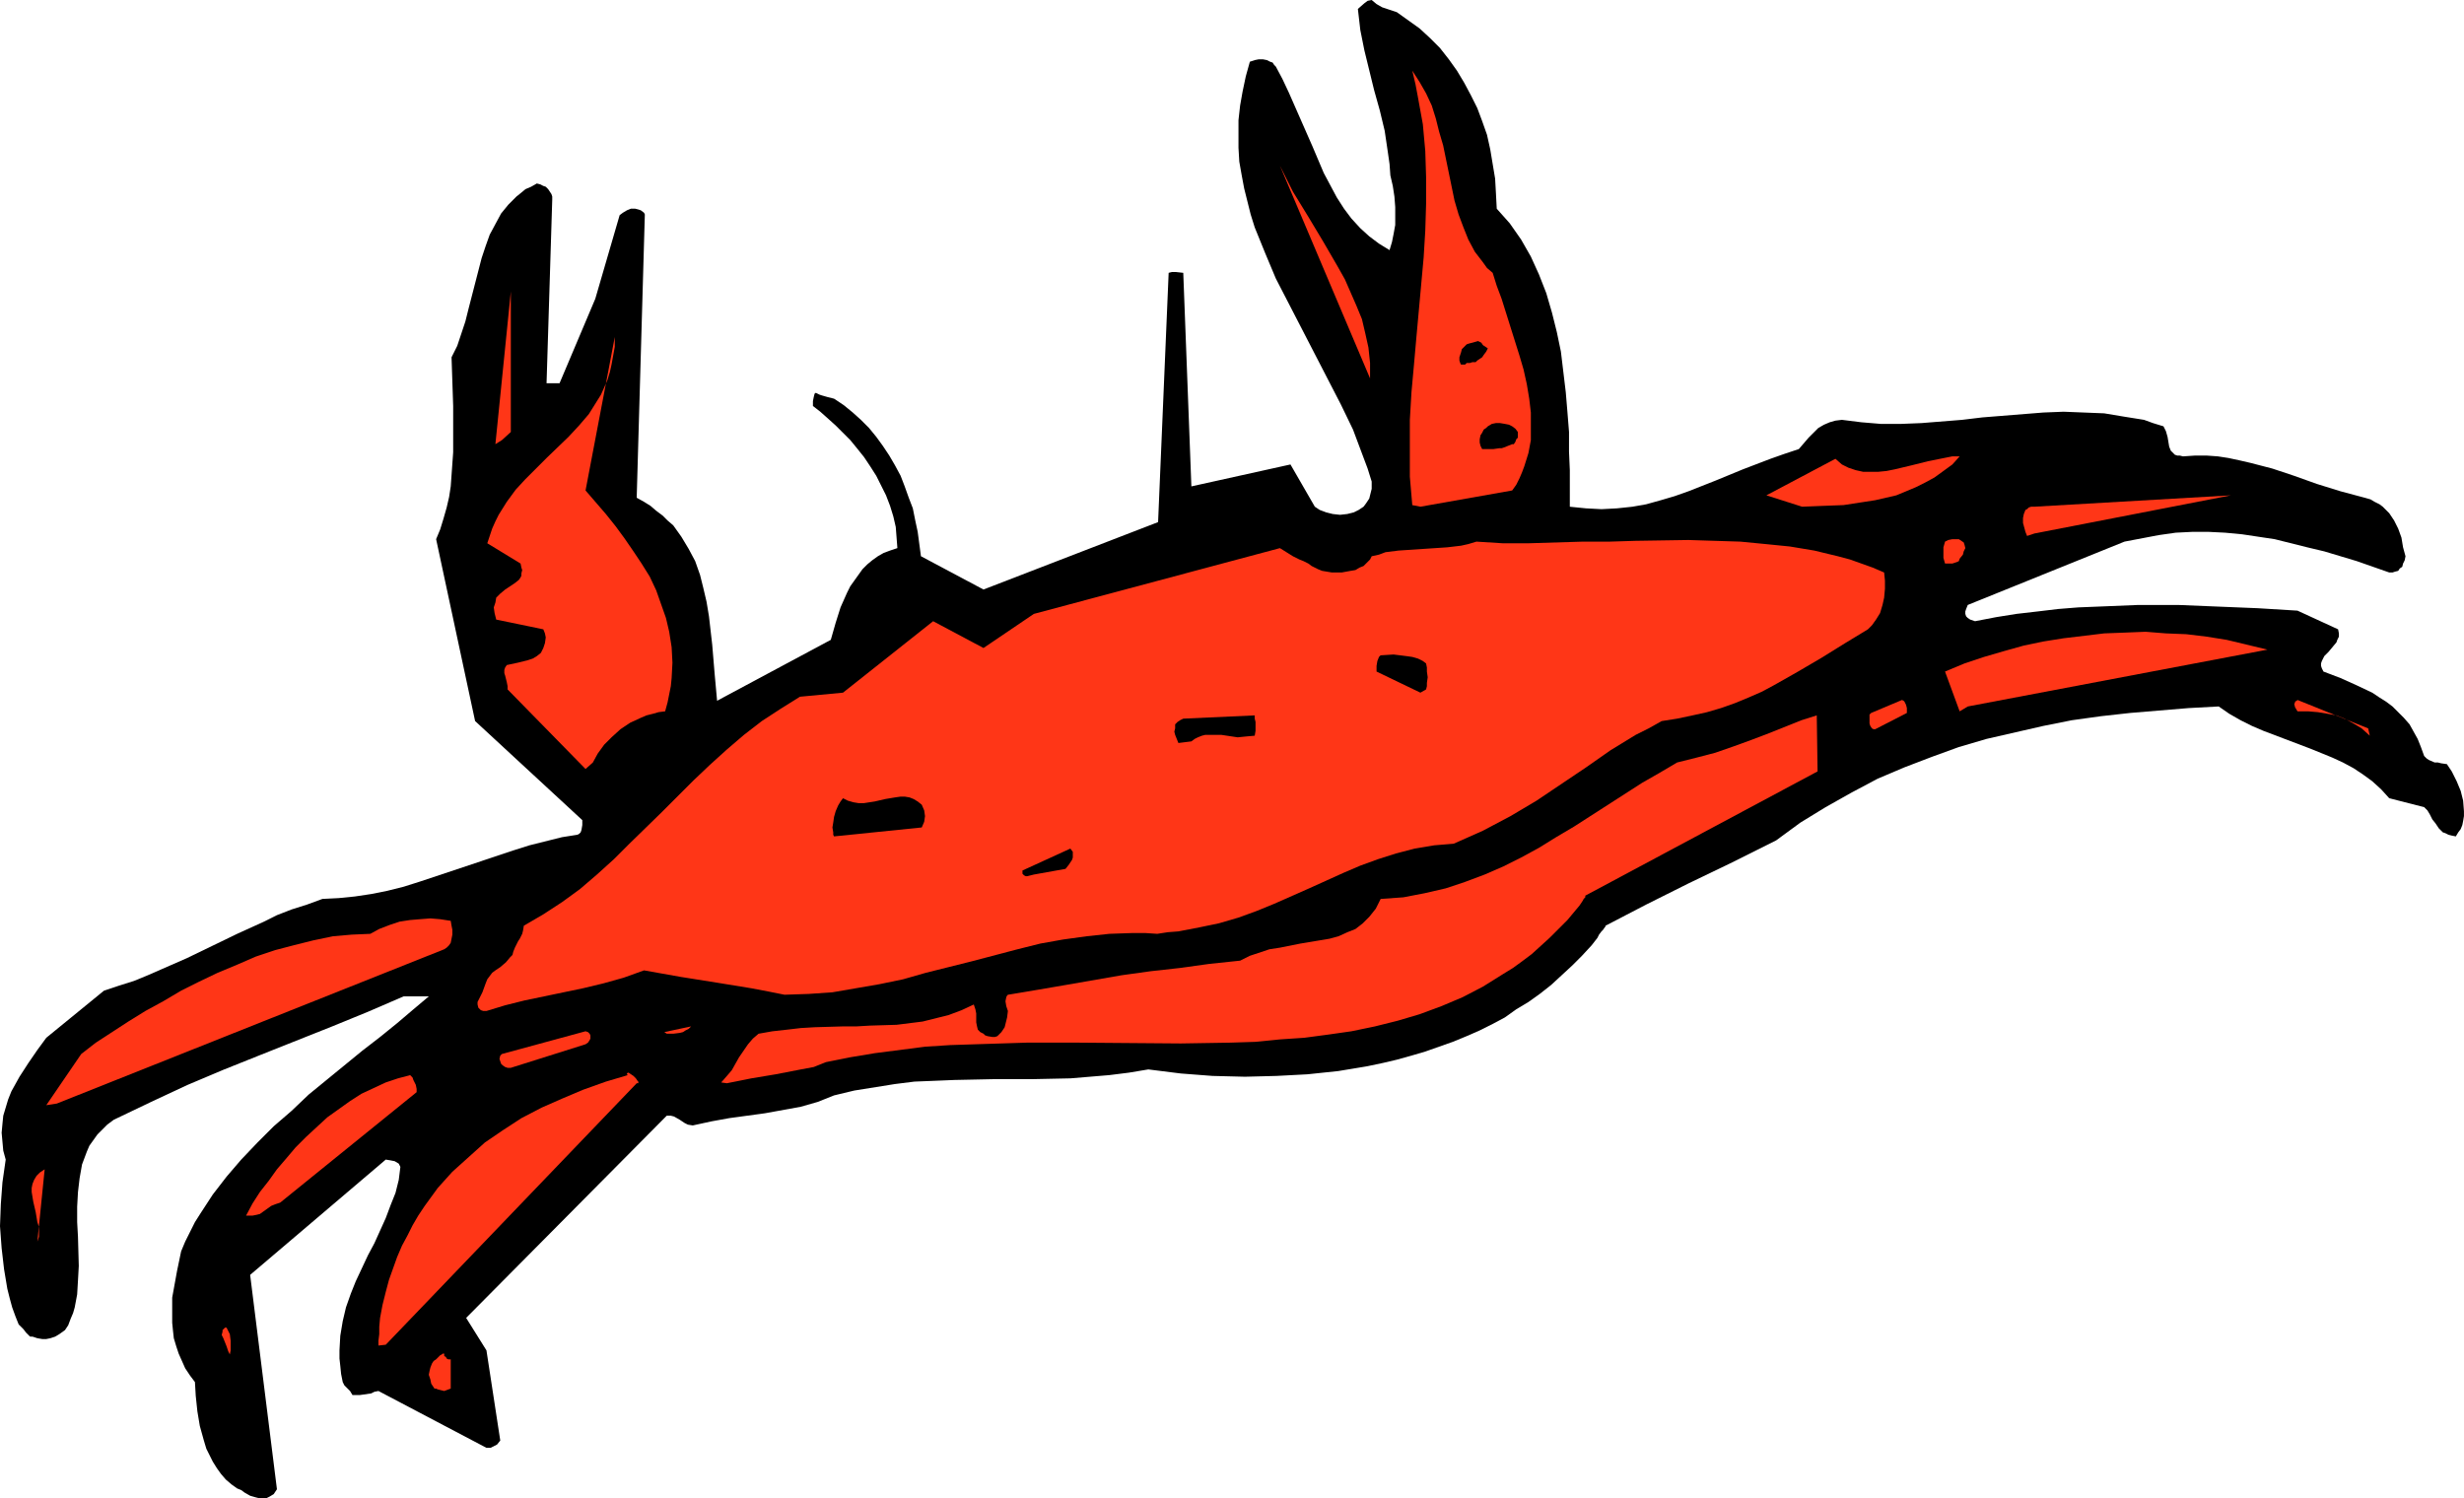<?xml version="1.0" encoding="UTF-8" standalone="no"?>
<svg
   version="1.0"
   width="129.724mm"
   height="78.883mm"
   id="svg27"
   sodipodi:docname="Crab 10.wmf"
   xmlns:inkscape="http://www.inkscape.org/namespaces/inkscape"
   xmlns:sodipodi="http://sodipodi.sourceforge.net/DTD/sodipodi-0.dtd"
   xmlns="http://www.w3.org/2000/svg"
   xmlns:svg="http://www.w3.org/2000/svg">
  <sodipodi:namedview
     id="namedview27"
     pagecolor="#ffffff"
     bordercolor="#000000"
     borderopacity="0.25"
     inkscape:showpageshadow="2"
     inkscape:pageopacity="0.0"
     inkscape:pagecheckerboard="0"
     inkscape:deskcolor="#d1d1d1"
     inkscape:document-units="mm" />
  <defs
     id="defs1">
    <pattern
       id="WMFhbasepattern"
       patternUnits="userSpaceOnUse"
       width="6"
       height="6"
       x="0"
       y="0" />
  </defs>
  <path
     style="fill:#000000;fill-opacity:1;fill-rule:evenodd;stroke:none"
     d="m 52.197,298.139 h 0.808 l 0.646,-0.323 0.808,-0.485 0.323,-0.485 0.323,-0.485 -5.333,-42.66 26.987,-22.946 0.97,0.162 0.808,0.162 0.808,0.485 0.162,0.323 0.162,0.323 -0.323,2.585 -0.646,2.585 -0.97,2.424 -0.97,2.585 -2.262,5.009 -1.293,2.424 -2.424,5.171 -0.97,2.424 -0.97,2.747 -0.646,2.747 -0.485,2.909 -0.162,2.909 v 1.616 l 0.162,1.454 0.162,1.616 0.323,1.616 0.323,0.646 0.485,0.485 0.646,0.646 0.485,0.808 h 1.454 l 1.131,-0.162 1.131,-0.162 0.646,-0.323 0.808,-0.162 21.493,11.311 h 0.808 l 0.646,-0.323 0.646,-0.323 0.646,-0.808 -2.747,-17.937 -4.04,-6.464 39.915,-40.237 h 0.808 l 0.646,0.162 1.131,0.646 0.97,0.646 0.646,0.323 0.97,0.162 3.717,-0.808 3.555,-0.646 7.11,-0.97 3.555,-0.646 3.555,-0.646 3.394,-0.97 1.616,-0.646 1.616,-0.646 4.04,-0.97 4.04,-0.646 4.04,-0.646 3.878,-0.485 4.04,-0.162 3.878,-0.162 7.757,-0.162 h 7.595 l 7.757,-0.162 3.878,-0.323 3.878,-0.323 3.878,-0.485 3.878,-0.646 6.464,0.808 6.302,0.485 6.464,0.162 6.302,-0.162 6.141,-0.323 6.141,-0.646 2.909,-0.485 2.909,-0.485 3.07,-0.646 2.747,-0.646 2.909,-0.808 2.747,-0.808 5.494,-1.939 2.747,-1.131 2.586,-1.131 2.586,-1.293 2.424,-1.293 2.262,-1.616 2.424,-1.454 2.262,-1.616 2.262,-1.778 2.101,-1.939 2.101,-1.939 1.939,-1.939 1.939,-2.101 1.131,-1.454 0.323,-0.646 0.485,-0.646 0.323,-0.323 0.323,-0.485 0.162,-0.162 v -0.162 l 4.04,-2.101 4.04,-2.101 8.403,-4.201 8.726,-4.201 8.726,-4.363 4.848,-3.555 5.01,-3.07 5.171,-2.909 5.171,-2.747 5.333,-2.262 5.494,-2.101 5.333,-1.939 5.494,-1.616 5.656,-1.293 5.656,-1.293 5.656,-1.131 5.818,-0.808 5.818,-0.646 5.818,-0.485 5.818,-0.485 5.979,-0.323 2.101,1.454 2.262,1.293 2.262,1.131 2.262,0.97 4.686,1.778 4.686,1.778 4.363,1.778 2.101,0.97 2.101,1.131 1.939,1.293 1.778,1.293 1.778,1.616 1.616,1.778 6.949,1.778 0.646,0.646 0.485,0.808 0.485,0.97 0.646,0.808 0.646,0.97 0.808,0.808 0.485,0.162 0.646,0.323 0.646,0.162 0.808,0.162 0.485,-0.808 0.485,-0.646 0.323,-0.808 0.162,-0.808 0.162,-0.97 v -0.97 l -0.162,-2.101 -0.485,-1.939 -0.808,-1.939 -0.97,-1.939 -0.97,-1.454 -1.131,-0.162 -0.646,-0.162 h -0.646 l -1.131,-0.485 -0.485,-0.323 -0.485,-0.485 -0.646,-1.778 -0.646,-1.616 -0.808,-1.454 -0.808,-1.454 -1.131,-1.293 -1.131,-1.131 -1.131,-1.131 -1.293,-0.97 -1.293,-0.808 -1.454,-0.97 -3.07,-1.454 -3.232,-1.454 -3.394,-1.293 -0.323,-0.646 -0.162,-0.485 v -0.485 l 0.162,-0.485 0.485,-0.97 0.808,-0.808 0.808,-0.97 0.808,-0.97 0.162,-0.485 0.323,-0.646 v -0.646 l -0.162,-0.808 -8.08,-3.717 -7.918,-0.485 -7.918,-0.323 -7.918,-0.323 h -7.918 l -7.918,0.323 -4.04,0.162 -4.04,0.323 -4.04,0.485 -4.202,0.485 -4.04,0.646 -4.202,0.808 -0.97,-0.323 -0.485,-0.323 -0.323,-0.323 -0.162,-0.485 v -0.485 l 0.162,-0.485 0.323,-0.808 31.189,-12.604 3.394,-0.646 3.394,-0.646 3.394,-0.485 3.232,-0.162 h 3.394 l 3.232,0.162 3.394,0.323 3.232,0.485 3.232,0.485 3.232,0.808 3.232,0.808 3.394,0.808 6.464,1.939 6.464,2.262 h 0.646 l 0.485,-0.162 0.646,-0.162 0.323,-0.485 0.485,-0.323 0.162,-0.646 0.323,-0.646 0.162,-0.808 -0.485,-1.778 -0.323,-1.939 -0.646,-1.778 -0.808,-1.616 -0.97,-1.454 -0.646,-0.646 -0.646,-0.646 -0.646,-0.485 -0.97,-0.485 -0.808,-0.485 -1.131,-0.323 -4.848,-1.293 -4.686,-1.454 -4.525,-1.616 -4.363,-1.454 -4.363,-1.131 -2.101,-0.485 -2.262,-0.485 -2.101,-0.323 -2.262,-0.162 h -2.262 l -2.424,0.162 -0.646,-0.162 h -0.485 l -0.485,-0.162 -0.323,-0.323 -0.485,-0.485 -0.323,-0.808 -0.162,-0.97 -0.162,-0.97 -0.323,-1.131 -0.485,-0.97 -2.101,-0.646 -1.778,-0.646 -4.04,-0.646 -3.878,-0.646 -4.04,-0.162 -4.04,-0.162 -4.04,0.162 -4.04,0.323 -4.04,0.323 -4.04,0.323 -4.04,0.485 -8.08,0.646 -4.04,0.162 h -4.04 l -3.878,-0.323 -3.878,-0.485 -1.293,0.162 -1.131,0.323 -1.131,0.485 -1.131,0.646 -0.97,0.97 -0.97,0.97 -0.97,1.131 -0.97,1.131 -2.909,0.97 -2.747,0.97 -5.494,2.101 -5.494,2.262 -5.333,2.101 -2.747,0.97 -2.747,0.808 -2.909,0.808 -2.747,0.485 -3.07,0.323 -3.07,0.162 -3.07,-0.162 -3.232,-0.323 v -7.272 l -0.162,-3.717 V 85.967 l -0.323,-4.04 -0.323,-3.878 -0.485,-4.04 -0.485,-4.04 -0.808,-3.878 -0.97,-3.878 -1.131,-3.878 -1.454,-3.717 -1.616,-3.555 -1.939,-3.393 -1.131,-1.616 -1.131,-1.616 -1.293,-1.454 -1.293,-1.454 -0.162,-3.07 -0.162,-2.909 -0.485,-2.909 -0.485,-2.909 -0.646,-2.909 -0.97,-2.747 -0.97,-2.585 -1.293,-2.585 -1.293,-2.424 -1.454,-2.424 -1.616,-2.262 -1.778,-2.262 -1.939,-1.939 -2.101,-1.939 -2.262,-1.616 -2.262,-1.616 -1.454,-0.485 -1.454,-0.485 -1.131,-0.646 L 272.942,0 l -0.808,0.162 -0.646,0.485 -1.293,1.131 0.485,4.201 0.808,4.04 1.939,7.918 1.131,4.04 0.97,4.04 0.646,4.363 0.323,2.262 0.162,2.262 0.485,2.101 0.323,2.101 0.162,2.101 v 1.778 1.778 l -0.323,1.778 -0.323,1.616 -0.485,1.616 -2.101,-1.293 -1.939,-1.454 -1.778,-1.616 -1.778,-1.939 -1.454,-1.939 -1.454,-2.262 -1.293,-2.424 -1.293,-2.424 -2.262,-5.333 -4.686,-10.665 -1.293,-2.747 -1.293,-2.424 -0.323,-0.323 -0.323,-0.485 -0.485,-0.162 -0.646,-0.323 -0.808,-0.162 h -0.808 l -0.808,0.162 -0.97,0.323 -0.808,2.909 -0.646,3.07 -0.485,2.747 -0.323,2.909 v 2.747 2.747 l 0.162,2.747 0.485,2.747 0.485,2.585 0.646,2.585 0.646,2.585 0.808,2.585 2.101,5.171 2.101,5.009 2.586,5.009 2.586,5.009 5.171,10.019 2.586,5.009 2.424,5.009 1.939,5.171 0.97,2.585 0.808,2.585 v 1.454 l -0.323,1.293 -0.162,0.646 -0.323,0.485 -0.323,0.485 -0.485,0.646 -0.97,0.646 -0.97,0.485 -1.293,0.323 -1.454,0.162 -1.454,-0.162 -1.293,-0.323 -1.293,-0.485 -0.97,-0.646 -4.848,-8.403 -19.715,4.363 -1.616,-42.499 -1.454,-0.162 h -0.808 l -0.646,0.162 -2.101,49.609 -34.744,13.412 -12.443,-6.625 -0.323,-2.424 -0.323,-2.424 -0.485,-2.262 -0.485,-2.424 -0.808,-2.101 -0.808,-2.262 -0.808,-2.101 -1.131,-2.101 -1.131,-1.939 -1.293,-1.939 -1.293,-1.778 -1.454,-1.778 -1.616,-1.616 -1.616,-1.454 -1.778,-1.454 -1.939,-1.293 -1.293,-0.323 -1.131,-0.323 -0.485,-0.162 -0.323,-0.162 -0.323,-0.162 h -0.162 v 0 l -0.162,0.162 -0.162,0.646 -0.162,0.808 v 0.97 l 1.454,1.131 1.454,1.293 1.616,1.454 1.454,1.454 1.454,1.454 1.454,1.778 1.293,1.616 1.293,1.939 1.131,1.778 0.97,1.939 0.97,1.939 0.808,2.101 0.646,2.101 0.485,2.101 0.162,2.101 0.162,2.101 -1.454,0.485 -1.293,0.485 -1.131,0.646 -1.131,0.808 -0.97,0.808 -0.97,0.97 -0.808,1.131 -0.808,1.131 -0.808,1.131 -0.646,1.293 -1.293,2.909 -0.97,3.07 -0.97,3.393 -22.624,12.119 -0.485,-5.333 -0.485,-5.817 -0.646,-5.656 -0.485,-2.909 -0.646,-2.747 -0.646,-2.585 -0.97,-2.747 -1.293,-2.424 -1.454,-2.424 -1.616,-2.262 -1.131,-0.97 -0.97,-0.97 -1.293,-0.97 -1.131,-0.97 -1.293,-0.808 -1.454,-0.808 1.616,-56.234 v -0.162 l -0.162,-0.323 -0.646,-0.485 -0.485,-0.162 -0.646,-0.162 h -0.808 l -0.808,0.323 -0.808,0.485 -0.646,0.485 -4.848,16.644 -7.11,16.806 h -0.485 -0.485 -0.808 -0.808 l 1.131,-36.52 v -0.646 l -0.162,-0.485 -0.646,-0.97 -0.485,-0.485 -0.485,-0.162 -0.646,-0.323 -0.646,-0.162 -1.131,0.646 -1.131,0.485 -0.97,0.808 -0.808,0.646 -1.616,1.616 -1.454,1.778 -1.131,2.101 -1.131,2.101 -0.808,2.262 -0.808,2.424 -1.293,5.009 -1.293,5.009 -0.646,2.585 -0.808,2.424 -0.808,2.424 -1.131,2.262 0.162,4.848 0.162,4.848 v 4.686 4.525 l -0.323,4.525 -0.162,2.262 -0.323,2.101 -0.485,2.101 -0.646,2.262 -0.646,2.101 -0.808,1.939 7.757,36.197 21.331,19.714 v 0.97 l -0.162,0.97 -0.162,0.485 -0.323,0.323 -0.323,0.162 -3.07,0.485 -3.232,0.808 -3.232,0.808 -3.07,0.97 -6.302,2.101 -6.302,2.101 -6.302,2.101 -3.07,0.97 -3.232,0.808 -3.232,0.646 -3.232,0.485 -3.232,0.323 -3.232,0.162 -3.07,1.131 -3.07,0.97 -2.909,1.131 -2.586,1.293 -5.333,2.424 -5.01,2.424 -5.01,2.424 -5.171,2.262 -2.586,1.131 -2.747,1.131 -3.07,0.97 -2.909,0.97 -11.474,9.372 -1.778,2.424 -1.778,2.585 -1.778,2.747 -1.616,2.909 -0.646,1.616 -0.485,1.616 -0.485,1.616 -0.162,1.616 -0.162,1.778 0.162,1.778 0.162,1.778 0.485,1.778 -0.646,4.525 -0.323,4.363 L 0,244.005 l 0.323,4.363 0.485,4.201 0.646,3.878 0.485,1.939 0.485,1.778 0.646,1.778 0.646,1.616 0.97,0.97 0.485,0.646 0.808,0.808 H 6.141 6.464 l 0.97,0.323 0.97,0.162 h 0.323 0.485 l 0.808,-0.162 0.97,-0.323 0.808,-0.485 1.131,-0.808 0.646,-0.97 0.485,-1.293 0.485,-1.131 0.323,-1.131 0.485,-2.585 0.162,-2.747 0.162,-2.909 -0.162,-5.817 -0.162,-2.909 v -3.07 l 0.162,-2.909 0.323,-2.747 0.485,-2.747 0.485,-1.293 0.485,-1.293 0.485,-1.131 0.808,-1.131 0.808,-1.131 0.97,-0.97 0.97,-0.97 1.293,-0.97 7.434,-3.555 7.272,-3.393 7.272,-3.07 7.272,-2.909 14.221,-5.656 7.11,-2.909 7.11,-3.07 h 5.01 l -3.07,2.585 -3.232,2.747 -3.394,2.747 -3.555,2.747 -7.11,5.817 -3.555,2.909 -3.394,3.232 -3.555,3.07 -3.232,3.232 -3.232,3.393 -2.909,3.393 -2.747,3.555 -2.424,3.717 -1.131,1.778 -0.97,1.939 -0.97,1.939 -0.808,1.939 -0.808,3.878 -0.646,3.555 -0.323,1.778 v 1.616 1.778 1.616 l 0.162,1.616 0.162,1.454 0.485,1.616 0.485,1.454 0.646,1.454 0.646,1.454 0.97,1.454 0.97,1.293 0.162,2.747 0.323,3.07 0.485,2.909 0.808,2.909 0.485,1.616 0.646,1.293 0.646,1.293 0.808,1.293 0.808,1.131 0.97,1.131 1.131,0.97 1.131,0.808 0.808,0.323 0.646,0.485 1.131,0.646 1.131,0.323 0.646,0.162 z"
     id="path1" />
  <path
     style="fill:#ff3617;fill-opacity:1;fill-rule:evenodd;stroke:none"
     d="m 88.395,276.808 1.293,-0.485 v -5.817 h -0.485 l -0.323,-0.162 -0.162,-0.323 -0.323,-0.162 v -0.323 -0.162 h -0.323 l -0.162,0.162 -0.323,0.162 -0.323,0.323 -0.485,0.485 -0.485,0.323 -0.323,0.485 -0.323,0.808 -0.162,0.646 -0.162,0.808 0.323,0.97 0.162,0.808 0.646,0.97 h 0.323 l 0.323,0.162 0.646,0.162 z"
     id="path2" />
  <path
     style="fill:#ff3617;fill-opacity:1;fill-rule:evenodd;stroke:none"
     d="m 45.894,268.729 v -0.97 -0.97 l -0.162,-1.293 -0.646,-1.293 H 44.763 l -0.323,0.323 -0.162,0.162 v 0.323 l -0.162,0.646 0.323,0.646 0.646,1.616 0.323,0.97 0.323,0.646 z"
     id="path3" />
  <path
     style="fill:#ff3617;fill-opacity:1;fill-rule:evenodd;stroke:none"
     d="m 76.76,267.598 49.934,-52.033 h 0.162 0.162 v -0.323 l -0.162,-0.162 -0.323,-0.485 -0.485,-0.485 -0.485,-0.323 -0.485,-0.323 h -0.162 l -0.162,0.162 v 0.162 l 0.162,0.162 -4.363,1.293 -4.525,1.616 -4.202,1.778 -4.04,1.778 -4.04,2.101 -3.717,2.424 -3.555,2.424 -3.232,2.909 -3.232,2.909 -1.454,1.616 -1.454,1.616 -1.293,1.778 -1.293,1.778 -1.293,1.939 -1.131,1.939 -0.97,1.939 -1.131,2.101 -0.97,2.262 -0.808,2.262 -0.808,2.262 -0.646,2.424 -0.646,2.585 -0.485,2.585 -0.162,1.778 v 1.454 l -0.162,1.293 v 1.131 -0.162 z"
     id="path4" />
  <path
     style="fill:#ff3617;fill-opacity:1;fill-rule:evenodd;stroke:none"
     d="m 7.434,247.075 1.454,-14.382 -0.97,0.646 -0.646,0.646 -0.485,0.808 -0.323,0.808 -0.162,0.808 v 0.808 l 0.323,1.939 0.485,2.101 0.323,1.939 0.323,0.97 v 0.97 0.97 z"
     id="path5" />
  <path
     style="fill:#ff3617;fill-opacity:1;fill-rule:evenodd;stroke:none"
     d="m 50.258,241.904 0.808,-0.162 0.646,-0.162 1.131,-0.808 1.131,-0.808 0.808,-0.323 0.97,-0.323 27.149,-21.977 v -0.646 l -0.162,-0.808 -0.485,-0.97 -0.162,-0.485 -0.485,-0.485 -2.424,0.646 -2.424,0.808 -2.424,1.131 -2.424,1.131 -2.262,1.454 -2.262,1.616 -2.262,1.616 -2.101,1.939 -2.101,1.939 -2.101,2.101 -1.778,2.101 -1.939,2.262 -1.616,2.262 -1.778,2.262 -1.454,2.262 -1.293,2.424 z"
     id="path6" />
  <path
     style="fill:#ff3617;fill-opacity:1;fill-rule:evenodd;stroke:none"
     d="m 11.312,219.605 77.083,-30.703 0.485,-0.323 0.485,-0.485 0.323,-0.485 0.162,-0.808 0.162,-0.808 v -0.97 l -0.162,-0.808 -0.162,-0.97 -2.101,-0.323 -1.939,-0.162 -2.101,0.162 -1.939,0.162 -2.101,0.323 -1.939,0.646 -2.101,0.808 -1.778,0.97 -3.717,0.162 -3.717,0.323 -3.878,0.808 -3.878,0.97 -3.717,0.97 -3.878,1.293 -3.717,1.616 -3.878,1.616 -3.717,1.778 -3.555,1.778 -3.555,2.101 -3.555,1.939 -3.394,2.101 -3.232,2.101 -3.232,2.101 -2.909,2.262 -6.949,10.18 z"
     id="path7" />
  <path
     style="fill:#ff3617;fill-opacity:1;fill-rule:evenodd;stroke:none"
     d="m 144.632,215.565 2.424,-0.485 2.424,-0.485 4.848,-0.808 5.01,-0.97 2.586,-0.485 2.424,-0.97 4.848,-0.97 4.848,-0.808 5.01,-0.646 5.01,-0.646 5.01,-0.323 5.01,-0.162 10.181,-0.323 h 10.342 l 20.362,0.162 9.858,-0.162 5.01,-0.162 4.848,-0.485 4.848,-0.323 4.848,-0.646 4.525,-0.646 4.686,-0.97 4.525,-1.131 4.363,-1.293 4.363,-1.616 4.202,-1.778 4.04,-2.101 3.878,-2.424 2.101,-1.293 1.778,-1.293 1.939,-1.454 1.778,-1.616 1.778,-1.616 1.778,-1.778 1.778,-1.778 1.616,-1.939 0.808,-0.97 0.646,-0.97 0.162,-0.323 0.323,-0.323 v -0.162 -0.162 l 46.218,-24.724 -0.162,-11.15 -3.07,0.97 -3.232,1.293 -3.232,1.293 -3.394,1.293 -3.555,1.293 -3.717,1.293 -3.717,0.97 -3.878,0.97 -3.555,2.101 -3.394,1.939 -13.574,8.726 -3.555,2.101 -3.394,2.101 -3.555,1.939 -3.555,1.778 -3.717,1.616 -3.878,1.454 -3.878,1.293 -4.202,0.97 -4.202,0.808 -2.262,0.162 -2.262,0.162 -0.485,0.97 -0.485,0.97 -0.646,0.808 -0.646,0.808 -1.293,1.293 -1.454,1.131 -1.616,0.646 -1.778,0.808 -1.778,0.485 -1.939,0.323 -3.878,0.646 -4.04,0.808 -2.101,0.323 -1.939,0.646 -1.939,0.646 -1.939,0.97 -6.141,0.646 -5.818,0.808 -5.818,0.646 -5.818,0.808 -11.15,1.939 -5.656,0.97 -5.818,0.97 -0.162,0.162 -0.162,0.323 -0.162,0.808 0.162,0.97 0.323,0.97 -0.162,1.293 -0.323,1.293 -0.162,0.646 -0.323,0.485 -0.323,0.485 -0.323,0.323 -0.323,0.323 -0.162,0.162 -0.485,0.162 h -0.485 l -0.97,-0.162 -0.485,-0.162 -0.323,-0.323 -0.323,-0.162 -0.323,-0.162 -0.485,-0.485 -0.162,-0.646 -0.162,-0.808 v -0.808 -0.97 l -0.162,-0.808 -0.323,-0.97 -2.424,1.131 -2.586,0.97 -2.586,0.646 -2.586,0.646 -2.586,0.323 -2.586,0.323 -5.333,0.162 -2.747,0.162 h -2.747 l -5.494,0.162 -2.747,0.162 -2.747,0.323 -2.909,0.323 -2.747,0.485 -1.131,0.97 -0.97,1.131 -1.778,2.585 -1.454,2.585 -0.97,1.131 -1.131,1.293 z"
     id="path8" />
  <path
     style="fill:#ff3617;fill-opacity:1;fill-rule:evenodd;stroke:none"
     d="m 101.646,212.494 14.867,-4.686 0.485,-0.323 0.323,-0.485 0.162,-0.323 v -0.323 -0.323 l -0.162,-0.323 -0.323,-0.323 -0.485,-0.162 -16.645,4.525 -0.323,0.323 -0.162,0.646 0.162,0.485 0.162,0.485 0.323,0.323 0.485,0.323 0.485,0.162 z"
     id="path9" />
  <path
     style="fill:#ff3617;fill-opacity:1;fill-rule:evenodd;stroke:none"
     d="m 132.673,205.708 h 1.293 l 1.293,-0.162 0.646,-0.162 0.485,-0.323 0.646,-0.323 0.485,-0.485 v 0 l -5.333,1.131 z"
     id="path10" />
  <path
     style="fill:#ff3617;fill-opacity:1;fill-rule:evenodd;stroke:none"
     d="m 96.798,201.183 3.717,-1.131 3.878,-0.97 7.757,-1.616 3.878,-0.808 4.04,-0.97 4.04,-1.131 4.04,-1.454 7.272,1.293 7.11,1.131 6.949,1.131 3.394,0.646 3.232,0.646 4.848,-0.162 4.686,-0.323 4.686,-0.808 4.686,-0.808 4.686,-0.97 4.525,-1.293 4.525,-1.131 4.525,-1.131 9.211,-2.424 4.525,-1.131 4.525,-0.808 4.686,-0.646 4.525,-0.485 4.686,-0.162 h 2.424 l 2.424,0.162 2.101,-0.323 2.101,-0.162 4.202,-0.808 3.878,-0.808 3.878,-1.131 3.555,-1.293 3.555,-1.454 6.949,-3.07 6.787,-3.07 3.394,-1.454 3.555,-1.293 3.555,-1.131 3.717,-0.97 3.878,-0.646 1.939,-0.162 1.939,-0.162 2.909,-1.293 2.909,-1.293 2.747,-1.454 2.747,-1.454 5.171,-3.07 9.858,-6.625 4.848,-3.393 5.01,-3.07 2.586,-1.293 2.586,-1.454 3.07,-0.485 3.07,-0.646 2.909,-0.646 2.747,-0.808 2.747,-0.97 2.747,-1.131 2.586,-1.131 2.424,-1.293 4.848,-2.747 4.686,-2.747 4.686,-2.909 4.525,-2.747 0.808,-0.808 0.808,-1.131 0.808,-1.293 0.485,-1.616 0.323,-1.454 0.162,-1.778 v -1.616 l -0.162,-1.616 -2.262,-0.97 -2.262,-0.808 -2.262,-0.808 -2.424,-0.646 -4.686,-1.131 -4.848,-0.808 -4.848,-0.485 -5.01,-0.485 -5.171,-0.162 -5.171,-0.162 -10.504,0.162 -5.171,0.162 h -5.333 l -10.666,0.323 h -5.333 l -5.171,-0.323 -1.616,0.485 -1.454,0.323 -2.747,0.323 -2.424,0.162 -4.848,0.323 -2.424,0.162 -2.586,0.323 -1.293,0.485 -1.454,0.323 -0.323,0.646 -0.646,0.646 -0.646,0.646 -0.808,0.323 -0.808,0.485 -0.97,0.162 -1.778,0.323 h -1.939 l -1.939,-0.323 -0.808,-0.323 -0.646,-0.323 -0.646,-0.323 -0.646,-0.485 -0.97,-0.485 -0.808,-0.323 -1.293,-0.646 -1.293,-0.808 -1.293,-0.808 -48.965,13.089 -10.019,6.787 -10.019,-5.333 -17.938,14.22 -8.565,0.808 -3.878,2.424 -3.717,2.424 -3.555,2.747 -3.394,2.909 -3.394,3.07 -3.232,3.07 -6.302,6.302 -6.464,6.302 -3.07,3.07 -3.394,3.07 -3.394,2.909 -3.555,2.585 -3.717,2.424 -3.878,2.262 -0.162,0.97 -0.162,0.646 -0.485,0.97 -0.323,0.485 -0.323,0.646 -0.323,0.646 -0.323,0.808 -0.162,0.646 -0.485,0.485 -0.808,0.97 -1.131,0.97 -0.97,0.646 -0.646,0.485 -0.485,0.646 -0.485,0.646 -0.323,0.808 -0.646,1.778 -0.485,0.97 -0.485,0.97 v 0.485 l 0.162,0.646 0.323,0.323 0.162,0.162 0.485,0.162 z"
     id="path11" />
  <path
     style="fill:#000000;fill-opacity:1;fill-rule:evenodd;stroke:none"
     d="m 205.717,174.035 6.302,-1.131 0.646,-0.808 0.646,-0.97 0.162,-0.485 v -0.646 -0.485 l -0.485,-0.646 -9.534,4.363 v 0.646 l 0.162,0.162 0.162,0.162 0.323,0.162 h 0.323 l 0.646,-0.162 z"
     id="path12" />
  <path
     style="fill:#000000;fill-opacity:1;fill-rule:evenodd;stroke:none"
     d="m 165.963,166.441 17.453,-1.778 0.485,-1.131 0.162,-1.131 -0.162,-1.131 -0.485,-1.131 -0.808,-0.646 -0.808,-0.485 -0.808,-0.323 -0.97,-0.162 h -0.808 l -1.131,0.162 -1.939,0.323 -2.101,0.485 -2.101,0.323 h -1.131 l -0.97,-0.162 -1.131,-0.323 -0.97,-0.485 -0.485,0.646 -0.485,0.808 -0.485,1.131 -0.323,1.131 -0.162,1.131 -0.162,0.97 0.162,0.97 v 0.485 z"
     id="path13" />
  <path
     style="fill:#ff3617;fill-opacity:1;fill-rule:evenodd;stroke:none"
     d="m 117.968,151.736 0.97,-1.778 1.293,-1.778 1.454,-1.454 1.778,-1.616 1.939,-1.293 2.101,-0.97 1.131,-0.485 1.293,-0.323 1.131,-0.323 1.293,-0.162 0.485,-1.778 0.323,-1.616 0.323,-1.616 0.162,-1.616 0.162,-3.07 -0.162,-3.07 -0.485,-3.07 -0.646,-2.747 -0.97,-2.747 -0.97,-2.747 -1.293,-2.747 -1.616,-2.585 -1.616,-2.424 -1.778,-2.585 -1.778,-2.424 -1.939,-2.424 -4.04,-4.686 5.818,-30.541 v 1.939 l -0.323,1.778 -0.323,1.778 -0.323,1.454 -0.485,1.616 -0.646,1.454 -0.646,1.454 -0.808,1.293 -1.616,2.585 -1.939,2.262 -2.101,2.262 -4.363,4.201 -2.101,2.101 -2.101,2.101 -1.939,2.101 -1.778,2.424 -1.616,2.585 -0.646,1.293 -0.646,1.454 -0.485,1.454 -0.485,1.454 6.626,4.04 0.162,0.808 0.162,0.485 -0.162,0.646 v 0.485 l -0.162,0.323 -0.323,0.485 -0.808,0.646 -0.97,0.646 -0.97,0.646 -0.97,0.808 -0.808,0.808 -0.162,0.97 -0.323,0.97 0.162,1.131 0.162,0.646 0.162,0.646 9.373,1.939 0.323,0.808 0.162,0.808 -0.162,1.131 -0.323,0.97 -0.485,0.97 -0.808,0.646 -0.808,0.485 -0.97,0.323 -1.939,0.485 -2.262,0.485 -0.323,0.485 -0.162,0.485 v 0.646 l 0.162,0.485 0.323,1.293 0.162,0.808 v 0.646 l 15.514,15.836 z"
     id="path14" />
  <path
     style="fill:#000000;fill-opacity:1;fill-rule:evenodd;stroke:none"
     d="m 237.067,147.534 0.646,-0.485 0.646,-0.323 0.808,-0.323 0.646,-0.162 h 1.616 1.616 l 3.232,0.485 1.616,-0.162 1.778,-0.162 0.162,-0.97 v -0.808 -0.97 l -0.162,-0.646 v -0.646 l -14.221,0.646 -0.646,0.323 -0.485,0.323 -0.485,0.485 v 0.808 l -0.162,0.646 0.162,0.646 0.323,0.808 0.323,0.808 z"
     id="path15" />
  <path
     style="fill:#ff3617;fill-opacity:1;fill-rule:evenodd;stroke:none"
     d="m 471.225,144.949 -14.059,-5.656 -0.162,0.162 -0.323,0.162 v 0.162 l -0.162,0.323 0.162,0.646 0.485,0.808 h 2.101 l 1.939,0.162 1.939,0.323 1.778,0.323 1.616,0.646 1.778,0.97 1.616,0.97 1.616,1.454 z"
     id="path16" />
  <path
     style="fill:#ff3617;fill-opacity:1;fill-rule:evenodd;stroke:none"
     d="m 373.457,144.949 5.979,-3.07 v -0.97 l -0.162,-0.646 -0.323,-0.646 -0.162,-0.162 -0.323,-0.162 -6.141,2.585 -0.323,0.323 v 0.485 0.646 0.646 l 0.162,0.485 0.323,0.485 0.323,0.162 h 0.323 z"
     id="path17" />
  <path
     style="fill:#ff3617;fill-opacity:1;fill-rule:evenodd;stroke:none"
     d="m 391.556,140.586 59.63,-11.311 -4.04,-0.97 -4.04,-0.97 -4.04,-0.646 -4.04,-0.485 -4.04,-0.162 -4.04,-0.323 -4.04,0.162 -4.202,0.162 -4.04,0.485 -4.04,0.485 -4.04,0.646 -3.878,0.808 -4.04,1.131 -3.878,1.131 -3.878,1.293 -3.878,1.616 2.909,7.918 z"
     id="path18" />
  <path
     style="fill:#000000;fill-opacity:1;fill-rule:evenodd;stroke:none"
     d="m 282.638,137.839 1.131,-0.646 0.162,-0.646 v -0.646 l 0.162,-1.131 -0.162,-1.131 v -0.808 l -0.162,-0.808 -0.646,-0.485 -0.97,-0.485 -1.131,-0.323 -1.131,-0.162 -1.293,-0.162 -1.293,-0.162 -2.586,0.162 -0.162,0.162 -0.162,0.162 -0.323,0.808 -0.162,0.97 v 1.131 z"
     id="path19" />
  <path
     style="fill:#ff3617;fill-opacity:1;fill-rule:evenodd;stroke:none"
     d="m 388.486,112.145 0.485,-0.162 0.485,-0.162 0.323,-0.162 0.162,-0.485 0.646,-0.808 0.162,-0.646 0.323,-0.646 -0.162,-0.646 -0.162,-0.485 -0.485,-0.323 -0.485,-0.323 h -0.646 -0.646 l -0.808,0.162 -0.646,0.323 -0.323,1.131 v 0.97 1.131 l 0.323,1.131 z"
     id="path20" />
  <path
     style="fill:#ff3617;fill-opacity:1;fill-rule:evenodd;stroke:none"
     d="m 404.808,106.166 39.107,-7.595 -39.107,2.262 h -0.646 l -0.485,0.162 -0.323,0.323 -0.323,0.162 -0.323,0.808 -0.162,0.808 v 0.97 l 0.485,1.778 0.323,0.808 z"
     id="path21" />
  <path
     style="fill:#ff3617;fill-opacity:1;fill-rule:evenodd;stroke:none"
     d="m 282.638,100.834 18.261,-3.232 0.808,-1.131 0.646,-1.293 0.485,-1.131 0.485,-1.293 0.808,-2.585 0.485,-2.585 v -2.747 -2.747 l -0.323,-2.747 -0.485,-2.909 -0.646,-2.909 -0.808,-2.747 -1.778,-5.656 -1.778,-5.656 -0.97,-2.585 -0.808,-2.585 -1.131,-0.97 -0.808,-1.131 -1.616,-2.101 -1.293,-2.424 -0.97,-2.424 -0.97,-2.585 -0.808,-2.747 -1.131,-5.494 -1.131,-5.494 -0.808,-2.747 -0.646,-2.585 -0.808,-2.585 -1.131,-2.424 -1.293,-2.262 -1.454,-2.262 0.646,2.747 0.485,2.585 0.97,5.333 0.485,5.333 0.162,5.171 v 5.333 l -0.162,5.333 -0.323,5.333 -0.485,5.333 -0.485,5.333 -0.485,5.333 -0.485,5.494 -0.485,5.333 -0.323,5.494 v 5.656 5.656 l 0.485,5.656 z"
     id="path22" />
  <path
     style="fill:#ff3617;fill-opacity:1;fill-rule:evenodd;stroke:none"
     d="m 358.59,100.834 4.04,-0.162 4.202,-0.162 4.202,-0.646 2.101,-0.323 2.101,-0.485 2.101,-0.485 1.939,-0.808 1.939,-0.808 1.939,-0.97 1.778,-0.97 1.778,-1.293 1.778,-1.293 1.454,-1.616 h -1.454 l -1.616,0.323 -3.232,0.646 -3.232,0.808 -3.394,0.808 -1.616,0.323 -1.616,0.162 h -1.616 -1.454 l -1.454,-0.323 -1.454,-0.485 -1.293,-0.646 -1.293,-1.131 -13.736,7.272 z"
     id="path23" />
  <path
     style="fill:#ff3617;fill-opacity:1;fill-rule:evenodd;stroke:none"
     d="M 99.869,87.583 101.646,85.967 V 58.012 l -3.07,30.379 z"
     id="path24" />
  <path
     style="fill:#000000;fill-opacity:1;fill-rule:evenodd;stroke:none"
     d="m 296.051,89.361 h 1.131 l 1.131,-0.162 h 0.485 l 0.485,-0.162 0.808,-0.323 0.808,-0.323 h 0.323 l 0.323,-0.485 0.162,-0.485 0.323,-0.323 V 86.614 85.967 l -0.485,-0.646 -0.646,-0.485 -0.646,-0.323 -0.808,-0.162 -0.97,-0.162 h -0.808 l -0.808,0.162 -0.808,0.485 -0.323,0.323 -0.485,0.323 -0.323,0.646 -0.323,0.485 -0.162,0.808 v 0.646 l 0.162,0.646 0.323,0.646 z"
     id="path25" />
  <path
     style="fill:#ff3617;fill-opacity:1;fill-rule:evenodd;stroke:none"
     d="m 272.619,75.302 v -3.07 l -0.323,-3.07 -0.646,-2.909 -0.646,-2.747 -1.131,-2.747 -1.131,-2.585 -1.131,-2.585 -1.454,-2.585 -2.909,-5.009 -1.454,-2.424 -1.454,-2.424 -3.07,-5.009 -1.293,-2.585 -1.293,-2.585 z"
     id="path26" />
  <path
     style="fill:#000000;fill-opacity:1;fill-rule:evenodd;stroke:none"
     d="m 292.496,72.232 0.485,-0.162 h 0.646 l 0.323,-0.323 0.485,-0.323 0.485,-0.323 0.323,-0.485 0.485,-0.646 0.323,-0.646 -0.485,-0.323 -0.485,-0.323 -0.323,-0.485 -0.646,-0.323 -1.131,0.323 -0.646,0.162 -0.485,0.162 -0.485,0.485 -0.485,0.485 -0.162,0.646 -0.323,0.97 v 0.646 l 0.162,0.485 0.162,0.323 h 0.162 0.323 0.323 l 0.323,-0.323 z"
     id="path27" />
</svg>

